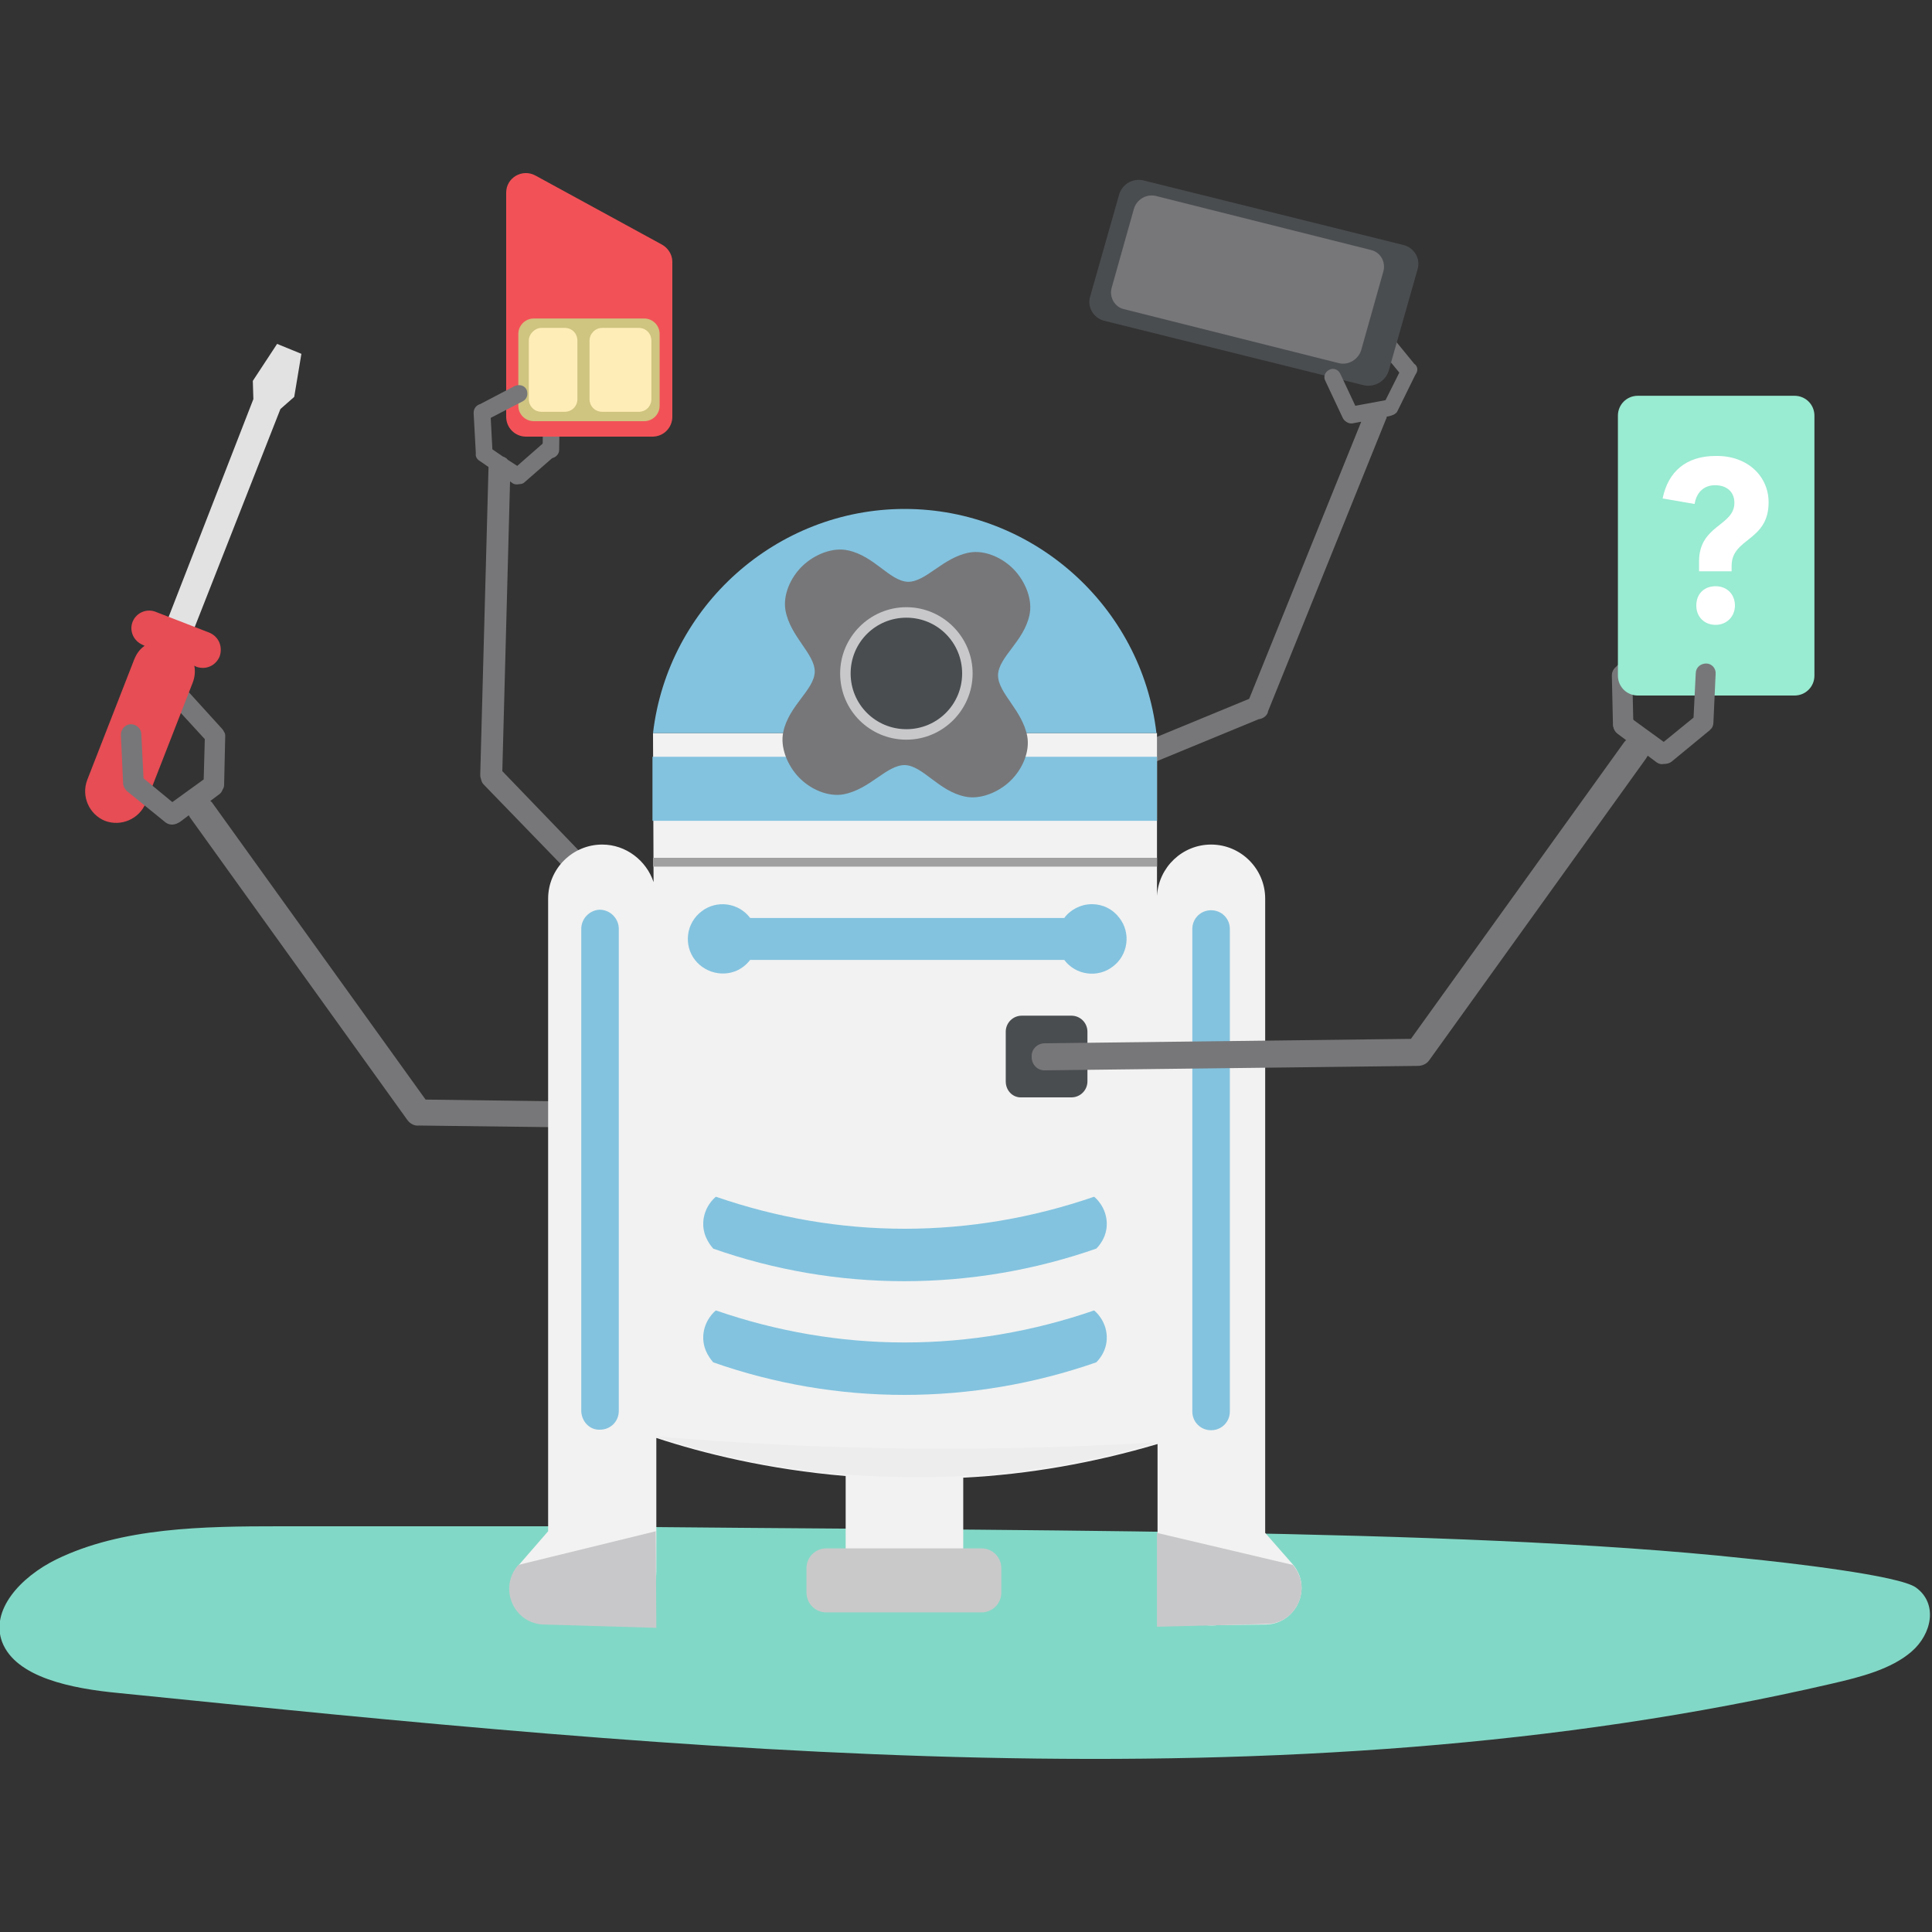 <?xml version="1.0" encoding="utf-8"?>
<!-- Generator: Adobe Illustrator 26.5.0, SVG Export Plug-In . SVG Version: 6.00 Build 0)  -->
<svg version="1.1" id="Calque_1" xmlns="http://www.w3.org/2000/svg" xmlns:xlink="http://www.w3.org/1999/xlink" x="0px" y="0px"
	 viewBox="0 0 350 350" style="enable-background:new 0 0 350 350;" xml:space="preserve">
<rect x="0" y="0" width="350" height="350" fill="#333333" stroke="none"/>
<style type="text/css">
	.st0{fill:#777779;}
	.st1{fill:#F25257;}
	.st2{fill:#CFC480;}
	.st3{fill:#FFEDB7;}
	.st4{fill:#82D8C6;}
	.st5{fill:#F2F2F2;}
	.st6{fill:#E2E2E2;}
	.st7{fill:#E64D54;}
	.st8{fill:#84C3DF;}
	.st9{fill:#C8C8CA;}
	.st10{fill:#EDEDED;}
	.st11{fill:#83C3DF;}
	.st12{fill:#4A4D50;}
	.st13{fill:#A0A0A1;}
	.st14{fill:#494D50;}
	.st15{fill:#C9C9CA;}
	.st16{fill:#99EBD1;}
	.st17{fill:#FFFFFF;}
</style>
<g>
	<path class="st0" d="M99.9,72.6c0.8,0,1.5,0.7,1.5,1.6l-0.1,7.3c0,0.8-0.7,1.5-1.5,1.5c-0.8,0-1.5-0.7-1.5-1.5l0,0l0-0.1l0.1-7.3
		C98.4,73.2,99.1,72.5,99.9,72.6C99.9,72.6,99.9,72.6,99.9,72.6"/>
	<path class="st1" d="M91.7,75.5V34.9c0-2.7,2.9-4.4,5.3-3.1l22.9,12.5c1.1,0.6,1.9,1.8,1.9,3.1v28.1c0,2-1.6,3.6-3.6,3.6l0,0H95.3
		C93.3,79.1,91.7,77.5,91.7,75.5"/>
	<path class="st2" d="M93.9,73.5v-13c0-1.6,1.3-2.8,2.8-2.8l0,0h20c1.6,0,2.8,1.3,2.8,2.8l0,0v13c0,1.6-1.3,2.8-2.8,2.8h-20
		C95.2,76.3,93.9,75.1,93.9,73.5C93.9,73.5,93.9,73.5,93.9,73.5"/>
	<path class="st3" d="M98.1,59.4h4.2c1.3,0,2.3,1,2.3,2.3v10.6c0,1.3-1,2.3-2.3,2.3l0,0h-4.2c-1.3,0-2.3-1-2.3-2.3l0,0V61.7
		C95.8,60.5,96.9,59.4,98.1,59.4C98.1,59.4,98.1,59.4,98.1,59.4 M109.1,59.4h6.6c1.3,0,2.3,1,2.3,2.3v10.6c0,1.3-1,2.3-2.3,2.3l0,0
		h-6.6c-1.3,0-2.3-1-2.3-2.3V61.7C106.8,60.5,107.8,59.4,109.1,59.4C109.1,59.4,109.1,59.4,109.1,59.4"/>
	<path class="st0" d="M107.4,199.6l-30.3-0.4l-38.6-53.7c-0.1-0.2-0.3-0.3-0.4-0.4l1.6-1.2c0.3-0.2,0.5-0.5,0.6-0.8
		c0.2-0.3,0.3-0.6,0.3-0.9l0.2-8.8c0-0.3,0-0.5-0.2-0.8c-0.1-0.2-0.2-0.4-0.4-0.6l-5.9-6.5c-0.7-0.7-1.9-0.8-2.6-0.1
		c-0.7,0.7-0.8,1.8-0.1,2.5l5.5,6l-0.2,7.3l-6.5,4.7c-0.8,0.6-1,1.7-0.4,2.6c0.6,0.8,1.7,1,2.6,0.4l0,0l1.6-1.2
		c0.1,0.2,0.2,0.4,0.3,0.5l39.3,54.7c0.5,0.7,1.3,1.1,2.1,1l31.7,0.4L107.4,199.6 M256.2,65.9l-4.5-5.5c-0.6-0.6-1.5-0.7-2.2-0.1
		c-0.6,0.5-0.7,1.4-0.2,2.1l4.2,5.1l-2.5,5l-6.5,1.2c-0.8,0.2-1.3,1-1.2,1.8c0.2,0.8,0.9,1.3,1.7,1.2l1.6-0.3l-20.3,50.2l-21.1,8.7
		l1.7,3.7l21.1-8.7c0.8-0.1,1.5-0.6,1.7-1.3l0-0.1l0,0l21.4-53c0.1-0.1,0.1-0.3,0.1-0.4l0.8-0.2c0.3-0.1,0.6-0.2,0.8-0.4
		c0.2-0.1,0.3-0.3,0.4-0.5l3.2-6.5C257,67.1,256.8,66.3,256.2,65.9 M106.6,155.9L91,139.7l1.4-52.5l0.4,0.3c0.4,0.3,0.9,0.3,1.3,0.2
		c0.4,0,0.7-0.1,1-0.4l5.5-4.8c0.6-0.6,0.7-1.5,0.1-2.2c-0.6-0.6-1.5-0.7-2.2-0.1l-4.8,4.2L92,83.3c-0.2-0.3-0.6-0.5-0.9-0.6
		l-1.9-1.3l-0.3-5.7l5.8-3c0.8-0.4,1-1.3,0.7-2.1c-0.4-0.8-1.3-1-2.1-0.7L87,73.2c-0.7,0.2-1.2,0.8-1.2,1.6l0.4,7.3v0
		c-0.1,0.6,0.2,1.1,0.7,1.4l1.6,1.1l0,0l-1.5,55.7c0,0.2,0,0.5,0.1,0.7c0.1,0.4,0.2,0.8,0.5,1.1l15.4,15.9L106.6,155.9"/>
	<path class="st4" d="M105.5,276.5l-54.8,0c-13.9,0-28.6,0.2-40.5,6c-6.5,3.2-12,9.2-9.8,15c2.5,6.4,12.6,8.4,21,9.2
		c102.9,10.4,210.9,21.4,310.5-1.7c5.2-1.2,10.7-2.6,14.4-5.8c3.7-3.2,4.8-8.7,0.8-11.6c-3-2.2-23.1-4.5-31.1-5.3
		C263.8,276.7,180.4,277.4,105.5,276.5"/>
	<path class="st5" d="M234.2,283.4l-5-5.7V162.8c0-5.4-4.4-9.8-9.8-9.8c-5.2,0-9.5,4.1-9.8,9.3l0-29.5h-91.3l0.1,27
		c-1.3-3.9-5-6.8-9.3-6.8c-5.4,0-9.8,4.4-9.8,9.8v114.6l-5.3,6.1c-3.6,4.1-0.7,10.7,4.8,10.7l9.1,0.1c0.7,0.1,1.5,0.1,2.2,0l8.5,0.1
		v-7.4c0.2-0.8,0.3-1.6,0.3-2.3v-24.2c8.5,2.8,20.2,5.7,34.3,6.9v21.4h21.3v-21.1c11.9-0.6,23.7-2.7,35.2-6.1v32.9l8.7-0.1
		c0.7,0.1,1.5,0.1,2.2,0l8.8-0.1C234.9,294.1,237.8,287.6,234.2,283.4"/>
	<path class="st6" d="M30.3,112.4l15.6-40.1L45.8,69l4.4-6.7l4.4,1.8l-1.3,7.8l-2.5,2.2L35,114.3C35,114.3,30.3,112.4,30.3,112.4z"
		/>
	<path class="st7" d="M37.9,114.6l-9.8-3.8c-1.7-0.6-3.5,0.3-4.1,1.9c-0.6,1.6,0.2,3.4,1.8,4.1l0.4,0.2c-0.9,0.6-1.5,1.5-1.9,2.5
		l-8.5,21.8c-1.1,2.9,0.3,6.2,3.2,7.4c2.9,1.1,6.2-0.3,7.4-3.2l0,0l8.5-21.8c0.4-1,0.5-2.1,0.3-3.1l0.4,0.2c1.7,0.6,3.5-0.2,4.2-1.9
		C40.4,117.1,39.6,115.3,37.9,114.6L37.9,114.6"/>
	<path class="st8" d="M216,255.7v-87.4c0-1.9,1.5-3.4,3.4-3.4c1.9,0,3.4,1.5,3.4,3.4l0,0v87.4c0,1.9-1.5,3.4-3.4,3.4
		C217.5,259.1,216,257.6,216,255.7"/>
	<path class="st9" d="M209.6,277.7l24.6,5.8c3.6,4.1,0.7,10.7-4.8,10.7l-19.8,0.5V277.7L209.6,277.7z"/>
	<path class="st10" d="M118.8,260.2c30.2,2.6,60.5,2.9,90.8,1.1c-14.7,4.4-29.9,6.5-45.3,6.3C148.9,267.5,133.5,265,118.8,260.2"/>
	<path class="st11" d="M118.2,148.7h91.4v-11.6h-91.4C118.2,137.1,118.2,148.7,118.2,148.7z M118.3,132.8
		c2.7-23,22.4-40.6,45.6-40.6c23.2,0,42.9,17.6,45.6,40.6C209.5,132.8,118.3,132.8,118.3,132.8z"/>
	<path class="st9" d="M118.8,277.4l-24.9,6.1c-3.7,4.2-0.8,10.8,4.8,10.8l20.2,0.6L118.8,277.4"/>
	<path class="st8" d="M105.3,255.7v-87.4c0-1.9,1.5-3.4,3.3-3.5c1.9,0,3.4,1.5,3.5,3.3l0,0v87.5c0,1.9-1.5,3.4-3.4,3.4c0,0,0,0,0,0
		C106.9,259.1,105.4,257.6,105.3,255.7C105.3,255.7,105.3,255.7,105.3,255.7L105.3,255.7"/>
	<path class="st0" d="M294.1,133c-1,0-1.9-0.8-1.9-1.8l-0.2-8.8c0-1,0.7-1.9,1.8-1.9s1.9,0.7,1.9,1.8l0,0.1l0.2,8.8
		C296,132.1,295.2,133,294.1,133"/>
	<path class="st0" d="M292.7,123.6c-0.8-0.7-0.8-1.9-0.1-2.6c0,0,0,0,0,0l5.9-6.5c0.7-0.8,1.8-0.8,2.6-0.2c0.8,0.7,0.8,1.8,0.2,2.6
		c0,0,0,0,0,0l-5.9,6.5C294.6,124.2,293.4,124.3,292.7,123.6C292.7,123.6,292.7,123.6,292.7,123.6"/>
	<path class="st12" d="M182.2,195.9v-9c0-1.6,1.3-2.9,2.9-2.9h9c1.6,0,2.9,1.3,2.9,2.9v9c0,1.6-1.3,2.9-2.9,2.9h-9
		C183.5,198.9,182.2,197.6,182.2,195.9C182.2,195.9,182.2,195.9,182.2,195.9"/>
	<path class="st13" d="M118.3,157h91.3v-1.6h-91.3L118.3,157z"/>
	<path class="st0" d="M163.9,138.6c3.3,0.1,6.1,4.7,10.9,5.7c2.7,0.6,6-0.7,8.2-2.8c2.2-2.1,3.6-5.3,3.1-8.1
		c-0.9-4.8-5.3-7.8-5.3-11.1c0.1-3.3,4.7-6.1,5.7-10.9c0.6-2.7-0.7-6-2.8-8.2c-2.1-2.2-5.3-3.6-8.1-3.1c-4.8,0.9-7.8,5.3-11.1,5.3
		c-3.3-0.1-6.1-4.7-10.9-5.7c-2.7-0.6-6,0.7-8.2,2.8c-2.2,2.1-3.6,5.3-3.1,8.1c0.9,4.8,5.3,7.8,5.3,11.1c-0.1,3.3-4.7,6.1-5.7,10.9
		c-0.6,2.7,0.7,6,2.8,8.2c2.1,2.2,5.3,3.6,8.1,3.1C157.6,143,160.6,138.6,163.9,138.6"/>
	<path class="st9" d="M152.2,122c0-6.6,5.4-12,12-12s12,5.4,12,12c0,6.6-5.4,12-12,12C157.6,134,152.2,128.7,152.2,122"/>
	<path class="st14" d="M154.1,122c0-5.6,4.5-10.1,10.1-10.1s10.1,4.5,10.1,10.1c0,5.6-4.5,10.1-10.1,10.1
		C158.6,132.1,154.1,127.6,154.1,122"/>
	<path class="st15" d="M146.1,288.5v-4.4c0-2,1.6-3.6,3.6-3.6h28.1c2,0,3.6,1.6,3.6,3.6c0,0,0,0,0,0v4.4c0,2-1.6,3.6-3.6,3.6l0,0
		h-28.1C147.7,292.1,146.1,290.5,146.1,288.5"/>
	<path class="st12" d="M207.2,32.7l47.1,11.7c1.9,0.5,3.1,2.5,2.5,4.4l-5.2,18.3c-0.6,2-2.6,3.1-4.5,2.7l-47.1-11.7
		c-1.9-0.5-3.1-2.5-2.5-4.4l5.2-18.3C203.2,33.4,205.2,32.2,207.2,32.7"/>
	<path class="st0" d="M209.4,35.5l39,9.8c1.7,0.4,2.7,2.2,2.2,3.9l-4,14.2c-0.5,1.7-2.3,2.8-4,2.4l-39-9.8c-1.7-0.4-2.7-2.2-2.2-3.9
		l4-14.2C205.9,36.1,207.7,35.1,209.4,35.5"/>
	<path class="st16" d="M293.1,122.4V75.3c0-2,1.6-3.6,3.6-3.6h28.4c2,0,3.6,1.6,3.6,3.6v47.1c0,2-1.6,3.6-3.6,3.6h-28.4
		C294.7,126,293.1,124.4,293.1,122.4"/>
	<path class="st17" d="M314.3,109.7c0,2-1.5,3.5-3.5,3.5s-3.5-1.4-3.5-3.5s1.4-3.5,3.5-3.5S314.3,107.7,314.3,109.7 M320.4,91
		c0,7.1-6.7,6.4-6.7,11.5v1h-5.9v-1.8c0-6.6,6.4-6.4,6.4-10.6c0-2.1-1.5-3.2-3.5-3.2c-2.1,0-3.4,1.4-3.7,3.4l-5.8-1
		c1-4.9,4.3-7.7,9.6-7.7C316.6,82.5,320.4,86.3,320.4,91"/>
	<path class="st0" d="M309.1,120.2c-1,0-1.9,0.7-1.9,1.8l-0.4,8l-5.4,4.4l-6.2-4.5c-0.8-0.6-2-0.4-2.6,0.4c-0.6,0.8-0.4,2,0.4,2.6
		l1.6,1.2c-0.2,0.1-0.3,0.3-0.4,0.4l-38.6,53.7l-66.3,0.8c-1.4,0-2.5,1.1-2.4,2.5c0,1.4,1.1,2.5,2.5,2.4l67.4-0.8h0
		c0.8,0,1.6-0.3,2.1-1l39.3-54.7c0.1-0.2,0.2-0.3,0.3-0.5l1.6,1.2c0.4,0.3,0.9,0.4,1.3,0.3c0.5,0,1-0.1,1.4-0.4l6.8-5.6
		c0.1,0,0.1-0.1,0.2-0.2c0.4-0.3,0.6-0.8,0.6-1.3l0.4-8.8C310.9,121.1,310.1,120.2,309.1,120.2"/>
	<path class="st11" d="M197.8,163.8c-2,0-3.9,1-5,2.5h-56.9c-2.1-2.8-6.1-3.3-8.8-1.2c-2.8,2.1-3.3,6.1-1.2,8.8s6.1,3.3,8.8,1.2
		c0.4-0.3,0.8-0.7,1.2-1.2h56.9c2.1,2.8,6.1,3.3,8.8,1.2c2.8-2.1,3.3-6.1,1.2-8.8C201.6,164.7,199.8,163.8,197.8,163.8 M127.4,242.1
		c0.1-2.8,2-4.5,2.3-4.7c11,3.8,22.5,5.8,34.2,5.8c11.7,0,23.3-2,34.3-5.8c0.3,0.2,2.2,1.9,2.3,4.7c0.1,2.7-1.6,4.4-1.9,4.7
		c-11.2,3.9-22.9,5.9-34.8,5.9c-11.8,0-23.5-2-34.6-5.9C129,246.5,127.3,244.8,127.4,242.1 M127.4,221.5c0.1-2.8,2-4.5,2.3-4.7
		c11,3.8,22.5,5.8,34.2,5.8c11.7,0,23.3-2,34.3-5.8c0.3,0.2,2.2,1.9,2.3,4.7c0.1,2.7-1.6,4.4-1.9,4.7c-11.2,3.9-22.9,5.9-34.8,5.9
		c-11.8,0-23.5-2-34.6-5.9C129,225.9,127.3,224.2,127.4,221.5"/>
	<path class="st0" d="M245.2,76.3c0.8-0.4,1.1-1.3,0.7-2c0,0,0,0,0,0v0l-3.1-6.6c-0.4-0.8-1.3-1.1-2-0.7c-0.8,0.4-1.1,1.3-0.7,2l0,0
		l3.1,6.6C243.5,76.4,244.4,76.7,245.2,76.3C245.2,76.3,245.2,76.3,245.2,76.3C245.2,76.3,245.2,76.3,245.2,76.3 M32.3,146.2
		l-6.3-5.2l-0.4-8c0-1-0.9-1.8-1.9-1.8c-1,0-1.8,0.9-1.8,1.9l0.4,8.8c0,0.5,0.3,1,0.6,1.3c0,0.1,0.1,0.1,0.2,0.2L30,149
		c0.8,0.6,2,0.5,2.6-0.3C33.2,147.9,33.1,146.8,32.3,146.2"/>
</g>
</svg>
